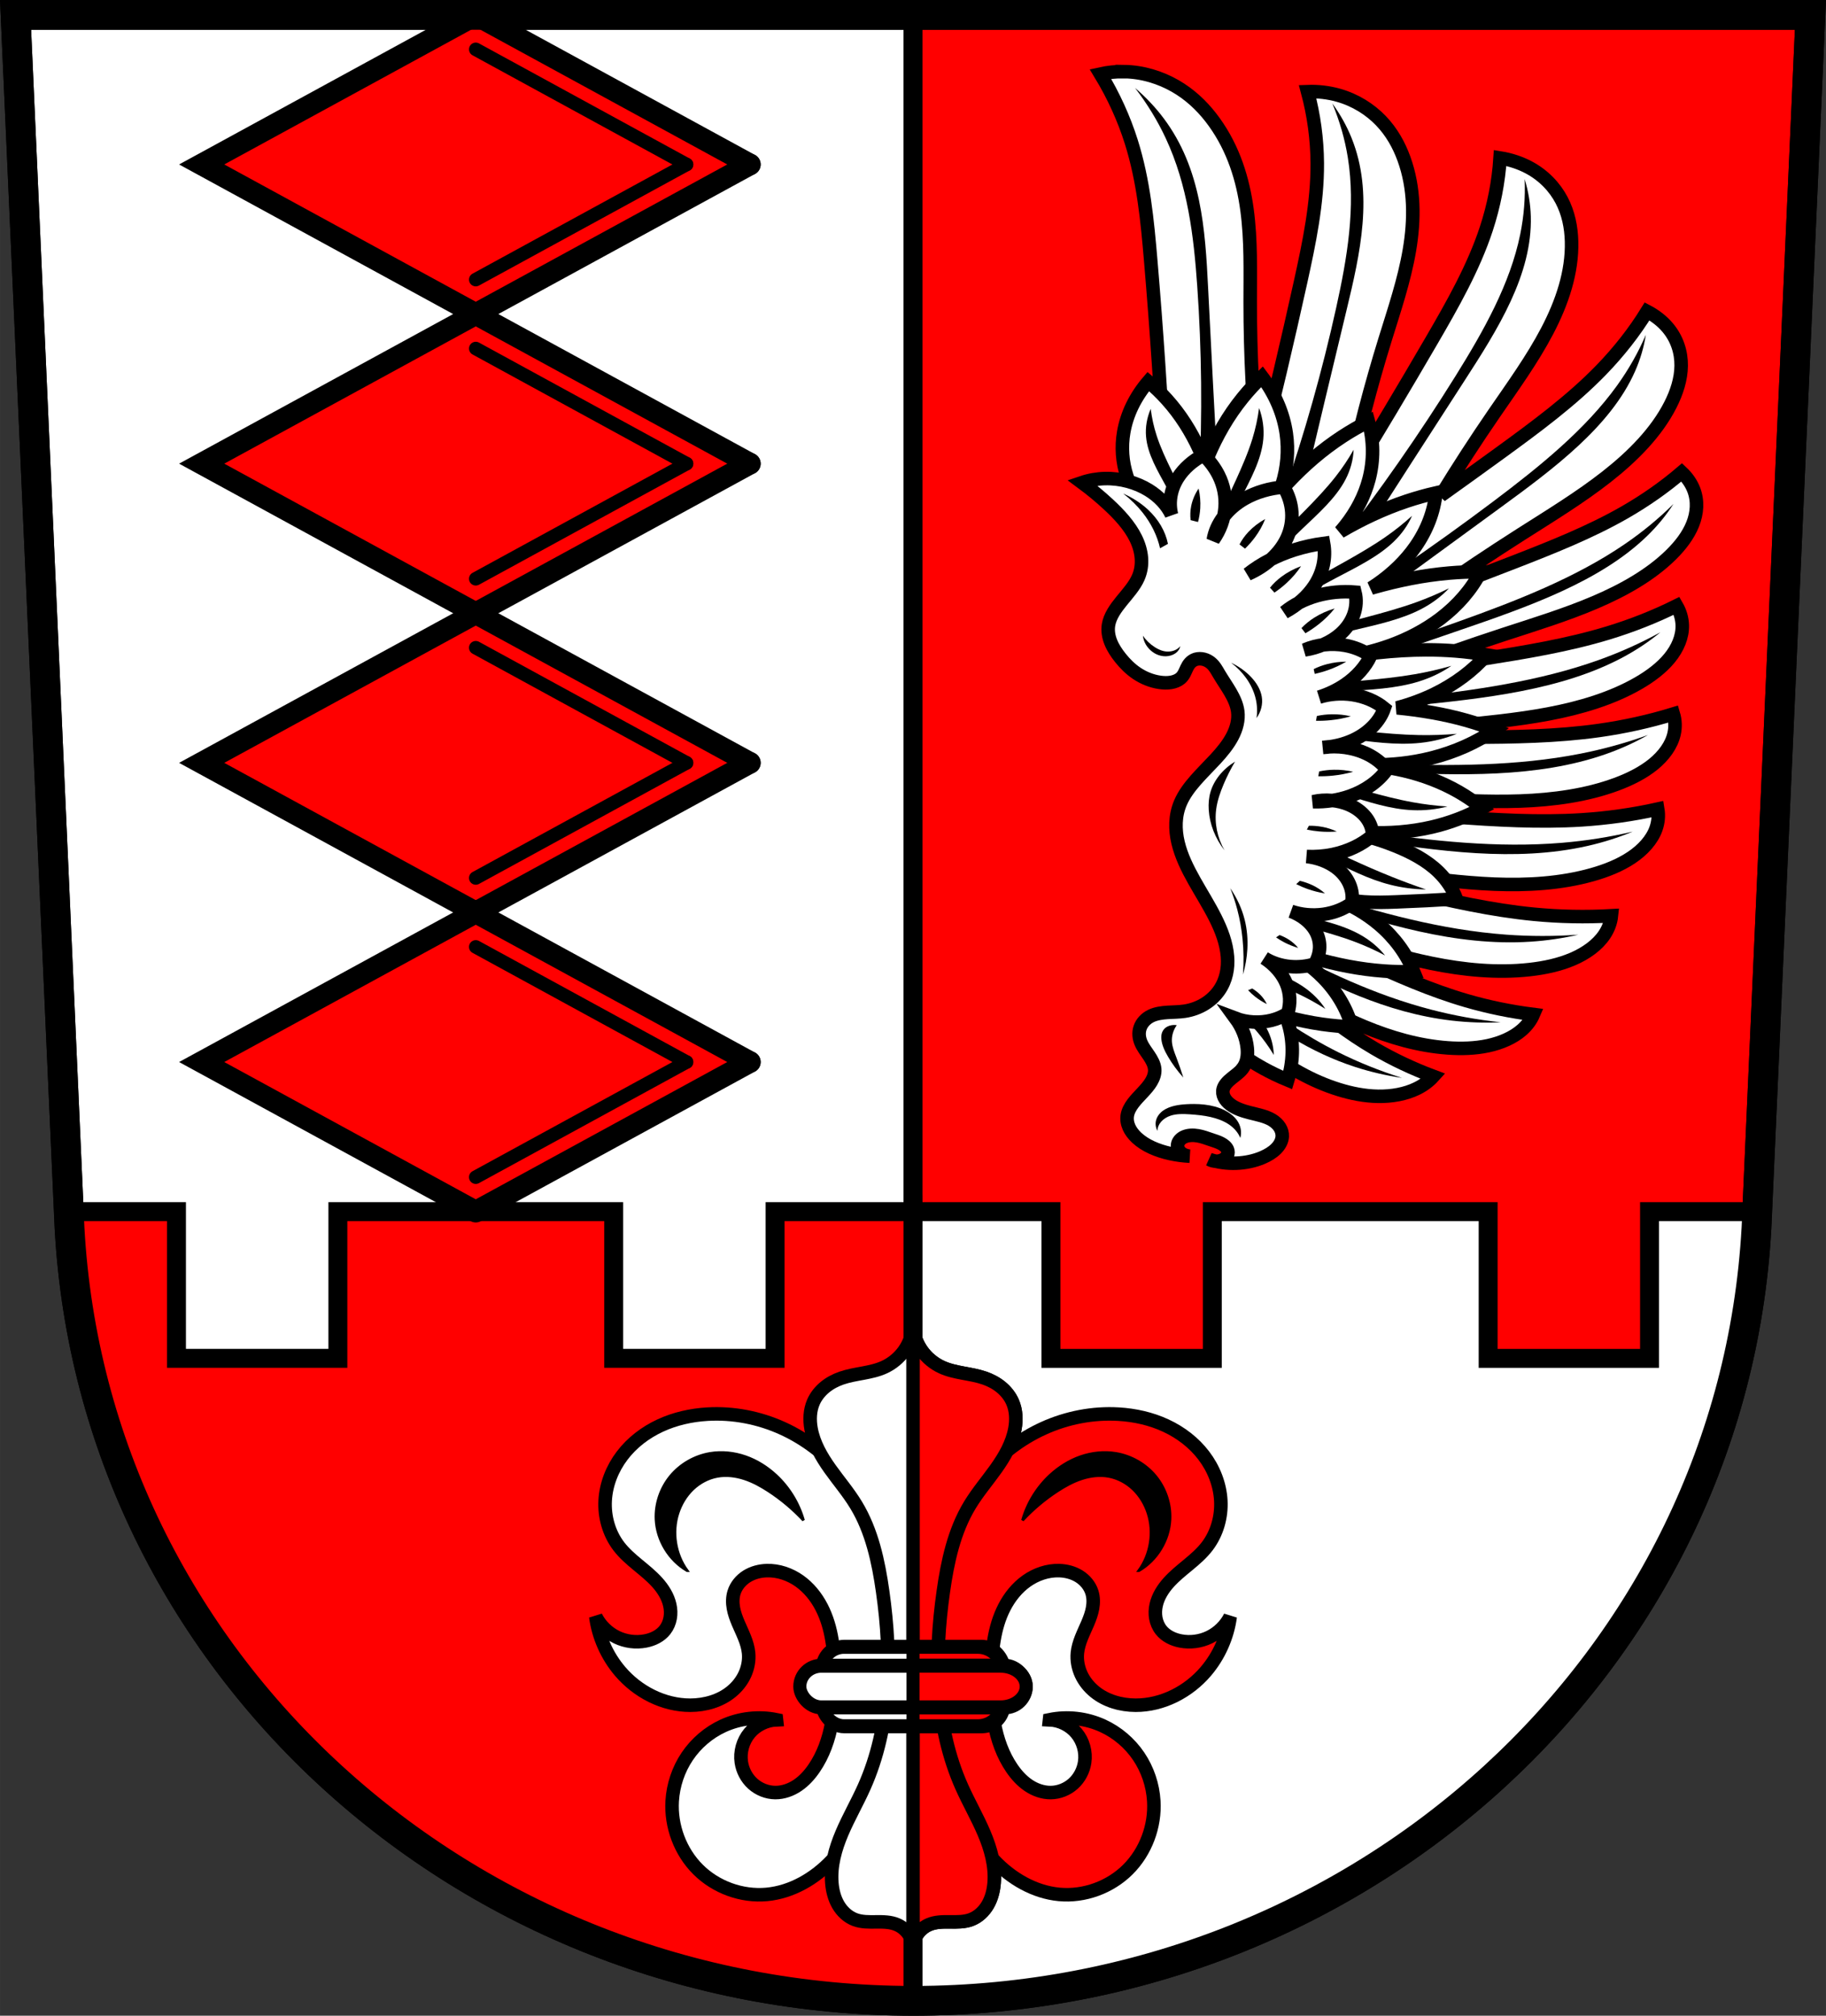 <svg xmlns="http://www.w3.org/2000/svg" xmlns:xlink="http://www.w3.org/1999/xlink" width="674.89" height="744.97" viewBox="0 0 674.887 744.975"><rect x="0" y="0" width="674.887" height="744.975" fill="#333333" stroke="none"/><defs><path id="0" d="m-44.32 161.27l19.939 448.24c8.73 160.56 146.27 285.66 312.01 285.74 165.55-.2 302.66-125.36 311.5-285.74l19.938-448.24h-331.69z" fill-rule="evenodd"/></defs><use height="744.97" width="674.89" xlink:href="#0" transform="translate(50.07-155.77)" fill="#fff"/><g stroke="#000"><path d="m337.44 5.5v733.97c.084 0 .166.004.25.004 165.55-.2 302.66-125.36 311.5-285.74l19.938-448.24h-331.69z" fill="#f00" stroke-linecap="round" stroke-width="7"/><g transform="translate(50.07-155.77)"><use xlink:href="#0" width="674.89" height="744.97" fill="none" stroke-width="11"/><g stroke-linecap="round"><path d="m337.45 447.8v291.67c.084 0 .166.004.25.004 165.55-.2 302.66-125.36 311.5-285.74l.264-5.932h-39.795v54.23h-59.65v-54.23h-101.95v54.23h-59.65v-54.23h-50.973z" transform="translate(-50.07 155.77)" fill="#fff" stroke-width="7"/><g fill-rule="evenodd"><path d="m125.77 271.84l-101.3-55.29 101.3-55.29 101.3 55.29" fill="#f00" stroke-width="8"/><g fill="none" stroke-width="5"><path d="m125.77 259.11l77.897-42.55"/><path d="m125.77 174.01l77.897 42.55"/></g><path d="m125.77 382.42l-101.3-55.29 101.3-55.29 101.3 55.29" fill="#f00" stroke-width="8"/><g fill="none" stroke-width="5"><path d="m125.77 369.68l77.897-42.55"/><path d="m125.77 284.58l77.897 42.55"/></g><path d="m125.77 493l-101.3-55.29 101.3-55.29 101.3 55.29" fill="#f00" stroke-width="8"/><g fill="none" stroke-width="5"><path d="m125.77 480.26l77.897-42.55"/><path d="m125.77 395.16l77.897 42.55"/></g><path d="m125.77 603.57l-101.3-55.29 101.3-55.29 101.3 55.29" fill="#f00" stroke-width="8"/><g fill="none" stroke-width="5"><path d="m125.77 590.83l77.897-42.55"/><path d="m125.77 505.73l77.897 42.55"/></g></g><path d="m25.426 447.8l.264 5.932c8.726 160.48 146.13 285.53 311.76 285.73v-291.67h-50.977v54.23h-59.65v-54.23h-101.95v54.23h-59.652v-54.23h-39.791z" transform="translate(-50.07 155.77)" fill="#f00" stroke-width="7"/></g><use xlink:href="#0" width="674.89" height="744.97" fill="none" stroke-width="11"/></g><path d="m415.23 26.46c.958.011 1.915.058 2.868.143 6.708.594 13.02 3 18.18 6.354 5.163 3.35 9.232 7.61 12.506 12.156 7.146 9.921 10.602 21.2 12.12 32.484 1.517 11.283 1.174 22.658 1.168 34-.001 19.56 1 39.13 3.02 58.63 5.537-21.936 10.733-43.924 15.588-65.959 3.209-14.563 6.277-29.23 6.182-43.999-.057-8.862-1.259-17.722-3.58-26.402 3.83-.141 7.696.309 11.301 1.315 6.348 1.771 11.766 5.237 15.783 9.414 4.02 4.178 6.699 9.05 8.52 14.05 3.975 10.923 3.952 22.514 2.043 33.761-1.91 11.247-5.659 22.25-9.07 33.29-5.266 17.04-9.729 34.22-13.404 51.51 10.411-16.981 20.604-34.03 30.572-51.17 7.841-13.482 15.579-27.09 20.291-41.41 2.826-8.591 4.544-17.399 5.119-26.25 3.754.601 7.351 1.781 10.514 3.449 5.57 2.938 9.688 7.337 12.22 12.156 2.534 4.819 3.543 10.05 3.679 15.244.297 11.341-3.492 22.559-8.999 33.08-5.506 10.522-12.714 20.455-19.603 30.481-6.873 10-13.436 20.13-19.704 30.369 7.289-5.204 14.558-10.428 21.789-15.685 13.29-9.66 26.55-19.457 37.482-30.734 6.56-6.766 12.247-14.03 16.949-21.66 3.02 1.585 5.621 3.635 7.611 5.991 3.508 4.151 5.05 9.178 4.988 14.13-.058 4.951-1.649 9.839-3.993 14.45-5.116 10.06-13.768 18.867-23.6 26.579-9.832 7.711-20.883 14.427-31.698 21.315-11.01 7.01-21.806 14.235-32.379 21.64 9.873-3.732 19.726-7.494 29.544-11.308 14.213-5.521 28.446-11.163 41.21-18.483 7.653-4.39 14.748-9.365 21.13-14.828 2.01 1.894 3.527 4.098 4.432 6.443 1.593 4.129 1.258 8.615-.385 12.732-1.643 4.117-4.545 7.886-7.985 11.282-7.518 7.42-17.583 13.12-28.28 17.668-10.697 4.556-22.09 8.05-33.34 11.724-13.391 4.379-26.622 9.04-39.682 13.984 10.626-1.59 21.243-3.212 31.85-4.89 15.594-2.467 31.25-5.05 46.06-9.545 8.882-2.696 17.416-6.071 25.436-10.06 1.297 2.233 2.01 4.666 2.09 7.112.135 4.305-1.714 8.567-4.698 12.211-2.984 3.643-7.06 6.698-11.537 9.284-9.777 5.649-21.428 9.119-33.3 11.362-11.872 2.243-24.05 3.318-36.16 4.605-11.08 1.177-22.12 2.535-33.12 4.072 13.488.05 26.976.034 40.456-.054 15.919-.104 31.925-.31 47.588-2.521 9.391-1.325 18.616-3.369 27.482-6.09.713 2.384.804 4.878.266 7.289-.947 4.245-3.83 8.151-7.671 11.282-3.842 3.131-8.612 5.522-13.651 7.394-11.01 4.09-23.311 5.764-35.522 6.2-12.212.437-24.434-.317-36.639-.854-22.439-.988-44.935-1.237-67.4-.753l-.531-.725 3.325-21.55c2.638.038 5.276.061 7.913.094l-1.661-16.779c8.462-1.155 16.915-2.347 25.368-3.557l-7.428-16.13c4.294-1.556 8.577-3.131 12.861-4.703l-13.348-14.14c6.471-4.452 12.917-8.925 19.344-13.414l-16.684-7.855c1.846-2.955 3.686-5.911 5.519-8.871l-29.885-7.02c.445-1.728.881-3.456 1.32-5.185l-33.54-1.629c-1.256-25.575-2.966-51.14-5.131-76.67-1.249-14.74-2.666-29.554-7.191-43.909-2.715-8.613-6.542-17.02-11.406-25.05 2.763-.614 5.646-.909 8.521-.875zm43.558 269.25c26 2.327 52.04 4.403 78.12 6.21 15.856 1.099 31.811 2.104 47.676 1.088 9.515-.609 18.952-1.944 28.12-3.983.406 2.427.178 4.915-.664 7.274-1.484 4.153-4.851 7.823-9.07 10.649-4.218 2.826-9.27 4.845-14.527 6.327-11.478 3.238-23.934 3.976-36.14 3.488-12.208-.488-24.275-2.163-36.36-3.62-11.952-1.441-23.947-2.666-35.973-3.685 13.522 3.348 27.08 6.624 40.658 9.825 15.223 3.588 30.572 7.098 46.37 8.617 9.475.911 19.07 1.098 28.587.557-.252 2.439-1.139 4.837-2.595 7.01-2.562 3.828-6.838 6.889-11.725 8.985-4.888 2.096-10.371 3.273-15.909 3.889-12.1 1.351-24.484.098-36.3-2.314-11.813-2.412-23.18-5.963-34.605-9.302-6-1.753-12.03-3.434-18.09-5.072l-9.174-13.12c-.365-6.853-.187-13.721.578-20.558l-8.975-12.27zm18.06 46.645c9.07 4.23 18.17 8.426 27.31 12.574 12.242 5.556 24.61 11.06 37.913 14.92 7.979 2.314 16.256 4.02 24.669 5.083-.885 2.071-2.309 4.01-4.163 5.654-3.27 2.907-7.818 4.868-12.629 5.898-4.814 1.027-9.893 1.161-14.867.802-10.865-.782-21.276-3.861-30.876-7.849-7.946-3.3-15.411-7.223-22.859-11.157 8.351 6.851 16.949 13.546 26.648 19.227 6.786 3.974 14.09 7.429 21.753 10.301-1.617 1.79-3.699 3.329-6.087 4.5-4.21 2.066-9.304 2.946-14.296 2.871-4.995-.075-9.912-1.066-14.545-2.504-10.12-3.141-18.953-8.38-26.675-14.317-1.193-.917-2.355-1.857-3.504-2.805 2.187-.89 4.261-1.944 6.16-3.166l10.996-32.972-4.938-7.06z" fill="#fff" fill-rule="evenodd" stroke-width="5"/></g><g fill-rule="evenodd"><path d="m419.53 32.514c4.02 3.445 7.57 7.216 10.574 11.228 13.95 18.636 15.334 41.1 16.41 62.6 1.167 23.299 2.382 46.596 3.646 69.893l-6.928.843c1.171-23.757.927-47.553-.73-71.29-1.293-18.53-3.514-37.27-11.667-54.734-3-6.43-6.795-12.642-11.304-18.526m72.897 5.704c2.937 4.04 5.322 8.321 7.104 12.745 8.278 20.543 3.202 42.69-1.894 63.84-5.524 22.924-11 45.854-16.43 68.798l-6.998-.352c7.936-22.976 14.504-46.23 19.676-69.67 4.04-18.296 7.23-36.956 4.27-55.37-1.089-6.781-3.01-13.482-5.728-19.987m71.08 27.953c1.379 4.508 2.143 9.126 2.276 13.753.618 21.505-12.176 41.719-24.636 60.975-13.505 20.869-26.96 41.758-40.38 62.67l-6.603-1.822c15.84-20.409 30.462-41.38 43.816-62.816 10.419-16.734 20.15-33.994 23.891-52.33 1.376-6.75 1.924-13.6 1.634-20.429m44.792 57.54c-.713 4.598-2.054 9.138-3.993 13.523-9 20.362-30.03 35.977-50.31 50.774-21.984 16.04-43.933 32.1-65.85 48.2l-5.39-3.453c23.974-14.991 47.06-30.823 69.15-47.44 17.244-12.969 34.08-26.612 45.761-42.847 4.3-5.977 7.866-12.266 10.638-18.757zm10.213 62.53c-2.664 4.153-5.894 8.089-9.622 11.724-17.306 16.884-43.891 26.21-69.42 34.956-20.13 6.893-40.24 13.81-60.34 20.74l-.544-4.193c20.291-6.05 40.33-12.583 60.07-19.625 21.874-7.797 43.658-16.346 61.699-28.653 6.643-4.532 12.73-9.546 18.16-14.952m-4.789 47.39c-4.099 3.39-8.66 6.449-13.581 9.113-22.868 12.36-51.814 15.425-79.52 18.17-13.344 1.322-26.686 2.653-40.03 3.989l-.423-3.254c13.638-1.079 27.25-2.359 40.818-3.863 23.86-2.646 47.911-6.02 69.782-13.833 8.05-2.876 15.75-6.336 22.96-10.321m-4.65 37.993c-4.835 2.756-10.04 5.122-15.517 7.05-25.419 8.935-54.599 7.879-82.5 6.68-9.32-.401-18.641-.791-27.97-1.185l-.403-3.104c9.816.529 19.641.959 29.477 1.267 24.09.754 48.534.817 71.887-3.786 8.599-1.695 16.991-4.01 25.02-6.918m-125.31 32.451c7.233 1.157 14.482 2.255 21.746 3.29 23.701 3.375 47.894 6.103 71.861 4.095 8.824-.74 17.557-2.119 26.05-4.117-5.293 2.201-10.887 3.974-16.658 5.281-26.805 6.072-55.5 1.841-82.9-2.39-6.967-1.076-13.936-2.143-20.904-3.215l.807-2.944m-6.31 23.01c3.322 1.071 6.649 2.13 9.985 3.173 22.335 6.983 45.31 13.41 69.31 15.16 8.836.645 17.749.648 26.589.009-5.761 1.334-11.704 2.204-17.698 2.589-27.844 1.788-54.845-6.808-80.57-15.203-2.811-.917-5.624-1.83-8.436-2.747l.819-2.983m-6.03 21.968c17.952 9.64 36.671 18.632 57.36 24.03 8.406 2.193 17.08 3.775 25.873 4.718-6 .279-12.05.072-17.997-.615-24.509-2.832-45.921-13.496-66.16-24.752l.928-3.381m-10.669 17.609c10.314 8.292 21.381 15.973 33.864 22.21 7.445 3.72 15.346 6.897 23.565 9.479-5.911-.869-11.699-2.216-17.245-4.01-16.848-5.451-30.697-14.719-43.23-25.12l3.052-2.557"/><path d="m466.47 139.25c4.825 6.427 7.894 13.63 8.949 21.01.895 6.263.344 12.644-1.567 18.77-.301.964-.645 1.918-1.01 2.867 1.067-1.218 2.153-2.426 3.274-3.615 5.854-6.208 12.467-12.02 20.07-16.974 3.052-1.987 6.26-3.832 9.598-5.523 1.975 7.04 2.027 14.401.155 21.466-1.59 5.993-4.558 11.763-8.686 16.987-.609.77-1.249 1.525-1.906 2.271 7.594-4.436 15.746-8.354 24.493-11.279 3.544-1.185 7.18-2.206 10.883-3.056-.712 6.939-3.32 13.761-7.603 19.891-3.635 5.204-8.47 9.907-14.175 13.857-.711.492-1.438.97-2.174 1.438.3-.086.596-.181.896-.266 9.04-2.556 18.415-4.48 27.987-5.303 3.839-.33 7.704-.483 11.567-.456-3.333 6.471-8.428 12.399-14.867 17.289-5.463 4.151-11.88 7.551-18.847 10.03-6.145 2.19-12.697 3.664-19.362 4.582-8.161 1.124-16.514 1.421-24.776.878l3.174-13.05c.664-.351 1.343-.686 2.01-1.029-1.888.411-3.791.781-5.708 1.101l-1.955-13.192c.705-.684 1.432-1.355 2.156-2.028-1.838.913-3.715 1.778-5.628 2.592l-7.03-12.632c.012-.023.026-.045.038-.068-1.849 1.814-3.795 3.569-5.846 5.25l-10.205-9.02-1.794 1.46c-5.749-4.104-10.722-8.851-14.717-14.04-3.21-4.175-5.797-8.656-7.339-13.36-1.752-5.344-2.135-10.946-1.189-16.409 1.151-6.645 4.278-13.08 9.07-18.676 2.46 2.076 4.743 4.278 6.824 6.586 5.124 5.68 9.02 11.982 12.02 18.501.792 1.721 1.502 3.464 2.171 5.217.367-.931.732-1.864 1.127-2.789 3.203-7.511 7.315-14.82 12.756-21.524 2.182-2.69 4.574-5.28 7.158-7.75zm60.79 100.93c3.609-.004 7.216.126 10.809.412 3.844.305 7.663.788 11.43 1.445-5.04 5.779-11.659 10.737-19.298 14.463-4.33 2.112-8.987 3.819-13.832 5.109 8.656.85 17.228 2.281 25.419 4.582 3.63 1.019 7.179 2.207 10.623 3.554-6.726 4.654-14.718 8.217-23.309 10.389-7.292 1.846-15 2.693-22.676 2.53-6.769-.143-13.488-1.067-19.991-2.528-7.959-1.788-15.611-4.384-22.695-7.699l9.208-9.398c-2.889-.464-5.752-1.025-8.573-1.695l6.703-12.235c12.231-3.849 25.09-6.514 38.17-7.915 5.962-.638 11.984-1.013 18-1.019zm-26.423 42.465c6.126.086 12.247.823 18.16 2.214 7.085 1.665 13.887 4.252 19.99 7.739 3.134 1.791 6.081 3.816 8.794 6.04-5.72 3.133-12.02 5.519-18.607 7.05-7.706 1.786-15.785 2.394-23.785 1.998-6.667-.331-13.372-1.377-19.432-3.793-7.909-3.153-14.493-8.648-18.321-15.287l9.962-3.072c7.474-2.034 15.36-3 23.24-2.89zm-22.918 22.905c13.03-.051 25.991 2.362 37.638 7.01 6.04 2.412 11.821 5.478 16.17 9.728 2.952 2.885 5.197 6.284 6.566 9.934-7.397.455-14.8.824-22.2 1.106-7.948.303-16.242.45-23.343-2.385-5.525-2.206-9.826-6.03-14.01-9.754-5.113-4.55-10.25-9.08-15.412-13.596l14.595-2.049zm-17.791 21.2c4.912-.054 9.792.225 14.575.837 6.25.8 12.349 2.171 18 4.281 6.41 2.393 12.224 5.735 17.07 9.866 5.714 4.866 10.07 10.823 12.722 17.372-3.668.109-7.323.035-10.939-.222-9.01-.64-17.757-2.412-26.13-4.837-8.829-2.557-17.274-5.853-25.19-9.806l-.023-2.287c.176-4.21-2.121-8.445-6.135-11.308-.784-.559-1.633-1.062-2.526-1.509l-.285-1.926c2.955-.274 5.911-.426 8.86-.458zm.128 19.16c4.504 1.133 8.844 2.599 12.886 4.467 6.109 2.819 11.519 6.546 15.875 10.99 5.133 5.237 8.792 11.466 10.673 18.17-3.666-.141-7.299-.464-10.871-.966-4.607-.647-9.103-1.596-13.488-2.769.431 1.134.816 2.281 1.127 3.445 1.713 6.425 1.543 13.261-.498 19.936-3.231-1.34-6.332-2.832-9.278-4.466-7.344-4.074-13.707-9.02-19.32-14.375-.056-.053-.108-.108-.163-.161 1.079-.937 2-1.979 2.731-3.099l10.513-13.09-.184-18.08z" fill="#fff" stroke="#000" stroke-width="5"/><path d="m465.35 150.79c1.388 3.737 1.92 7.661 1.565 11.538-.695 7.606-4.713 14.756-8.276 21.87-3.063 6.116-5.826 12.321-8.278 18.598l-5.145-1.377c4.078-7.978 7.957-16.02 11.633-24.11 2.267-4.99 4.46-10.01 6.04-15.15 1.149-3.74 1.973-7.541 2.462-11.366m-40.05.308c.408 3.339 1.139 6.646 2.191 9.892 1.446 4.464 3.491 8.801 5.606 13.11 3.431 6.988 7.06 13.923 10.883 20.798l-5.03 1.357c-2.273-5.431-4.849-10.791-7.719-16.06-3.338-6.133-7.121-12.285-7.662-18.932-.275-3.388.313-6.843 1.729-10.16m75 15.1c-.161 3.771-1.182 7.519-3 11.02-3.575 6.869-10.04 12.558-16.08 18.316-5.186 4.951-10.129 10.05-14.815 15.293l-4.218-2.451c6.842-6.439 13.522-12.982 20.04-19.619 4.02-4.093 7.979-8.23 11.422-12.623 2.504-3.194 4.728-6.514 6.655-9.94m21.587 24.435c-1.51 3.454-3.809 6.703-6.761 9.553-5.79 5.591-13.835 9.468-21.501 13.504-6.591 3.47-13.01 7.136-19.24 10.979l-3.02-3.171c8.661-4.493 17.209-9.113 25.639-13.86 5.197-2.927 10.359-5.906 15.13-9.233 3.471-2.419 6.731-5.02 9.752-7.772m13.659 26.787c-2.763 2.959-6.203 5.544-10.112 7.599-7.671 4.03-16.839 5.915-25.711 8.04-7.628 1.824-15.16 3.87-22.586 6.133l-1.675-3.715c9.995-2.332 19.932-4.812 29.802-7.438 6.087-1.62 12.159-3.298 17.994-5.396 4.243-1.526 8.351-3.273 12.291-5.217m.866 28.653c-3.517 2.44-7.586 4.405-11.979 5.773-8.608 2.686-18.09 3.03-27.343 3.651-7.955.536-15.884 1.303-23.76 2.303l-.614-3.908c10.41-.646 20.803-1.444 31.18-2.397 6.395-.588 12.792-1.237 19.07-2.333 4.567-.797 9.06-1.831 13.45-3.092m-62.21 20.712c10.299 1.334 20.631 2.517 30.99 3.546 6.387.634 12.795 1.211 19.234 1.331 4.681.087 9.369-.069 14.02-.465-4.185 1.704-8.761 2.841-13.45 3.342-9.2.983-18.501-.471-27.671-1.609-7.883-.979-15.815-1.727-23.769-2.243l.647-3.902m3.999 17.758c8.966 2.784 17.994 5.423 27.08 7.915 5.601 1.537 11.233 3.02 16.991 4.057 4.184.755 8.428 1.274 12.68 1.551-4.111 1.075-8.453 1.537-12.764 1.358-8.462-.35-16.507-3.108-24.501-5.538-6.872-2.089-13.837-3.959-20.871-5.604l1.391-3.74m-3.447 20.785c7.942 4.258 16.06 8.296 24.325 12.1 5.094 2.347 10.253 4.608 15.507 6.705 4.087 1.631 8.232 3.163 12.429 4.594-4.519-.071-9.01-.667-13.302-1.764-8.04-2.053-15.239-5.805-22.452-9.365-6.213-3.065-12.509-6.01-18.883-8.842l2.376-3.433m-14.364 27.422c6.171 1.893 12.433 3.617 18.785 5.145 8.245 1.984 16.795 3.718 23.752 7.68 3.545 2.02 6.599 4.591 8.984 7.56-3.581-1.911-7.339-3.609-11.242-5.08-5.368-2.023-10.996-3.613-16.639-5.142-6.974-1.889-13.993-3.689-21.05-5.401-.579-1.666-1.455-3.273-2.588-4.761m-.466 23.01c7.69 2.423 15.605 4.72 21.82 8.965 3.299 2.253 6.05 5.02 8.08 8.142-3.348-2.147-6.896-4.095-10.615-5.825-5.114-2.381-10.535-4.346-15.982-6.253-1.429-.5-2.863-.994-4.297-1.486l.994-3.542m-3.261 11.64c4.473 3.815 8.754 7.761 11.351 12.475 1.722 3.125 2.66 6.533 2.756 10.02-1.825-3.046-3.944-5.978-6.336-8.77-2.727-3.184-5.809-6.176-8.977-9.113.53-1.2.862-2.452.954-3.718l.252-.898"/><path d="m459.05 395.16c-1.066 1.288-2.57 2.318-3.929 3.43-1.36 1.112-2.626 2.38-3.03 3.875-.28 1.036-.121 2.13.367 3.119.488.989 1.297 1.876 2.278 2.618 1.963 1.482 4.554 2.364 7.163 3.03 2.841.727 5.858 1.268 8.226 2.679 1.201.716 2.194 1.64 2.858 2.692.664 1.051.998 2.228.938 3.396-.085 1.671-.97 3.285-2.299 4.609-1.328 1.323-3.082 2.368-4.979 3.184-5.919 2.548-13.401 2.826-19.615.73.722.414 1.617.646 2.518.655.901.007 1.802-.212 2.534-.614.733-.403 1.293-.988 1.577-1.646.284-.658.289-1.385.014-2.045-.402-.967-1.369-1.745-2.467-2.308-1.098-.563-2.336-.938-3.544-1.346-1.628-.548-3.236-1.163-4.969-1.46-.867-.148-1.762-.215-2.646-.148-.884.067-1.757.27-2.509.634-1.119.541-1.937 1.441-2.214 2.436-.296 1.058.025 2.211.86 3.082.834.872 2.169 1.449 3.57 1.545-2.462-.123-4.906-.45-7.276-.974-4.713-1.042-9.226-2.928-12.339-5.846-1.23-1.153-2.231-2.458-2.858-3.87-.626-1.412-.873-2.931-.622-4.41.267-1.576 1.084-3.07 2.118-4.445 1.033-1.375 2.282-2.646 3.488-3.935 1.207-1.289 2.379-2.605 3.24-4.053.86-1.444 1.4-3.03 1.279-4.615-.135-1.757-1.064-3.418-2.112-4.982-1.047-1.565-2.234-3.088-2.949-4.76-.761-1.778-.962-3.721-.351-5.533.61-1.812 2.07-3.478 4.147-4.452 1.8-.844 3.944-1.137 6.04-1.27 2.101-.133 4.227-.124 6.294-.435 2.741-.412 5.322-1.386 7.496-2.736 2.174-1.349 3.945-3.068 5.26-4.964 2.63-3.793 3.407-8.223 3.063-12.514-.791-9.882-7.128-18.899-12.245-27.986-2.559-4.543-4.851-9.208-6.01-14.08-1.158-4.869-1.141-9.977.854-14.683 2.57-6.067 8.175-11.03 12.976-16.229 2.401-2.599 4.639-5.317 6.202-8.272 1.563-2.955 2.432-6.175 2.02-9.35-.646-4.963-4.288-9.338-6.96-13.881-.842-1.431-1.622-2.929-3.02-4.072-.701-.572-1.554-1.043-2.52-1.296-.967-.253-2.048-.275-2.999 0-.86.259-1.574.756-2.111 1.334-.537.578-.909 1.237-1.228 1.904-.318.667-.588 1.348-.94 2.01-.353.657-.794 1.294-1.416 1.82-.919.775-2.197 1.268-3.53 1.484-1.334.216-2.723.168-4.062-.023-3.153-.45-6.06-1.683-8.487-3.301-2.422-1.617-4.384-3.609-6.067-5.71-1.466-1.829-2.74-3.761-3.568-5.813-.828-2.052-1.202-4.231-.861-6.364.519-3.241 2.639-6.194 4.899-8.961 2.26-2.766 4.729-5.485 6.089-8.58 2.064-4.696 1.369-9.927-.916-14.561-2.285-4.635-6.07-8.745-10.188-12.557-3.02-2.797-6.246-5.466-9.652-7.987 2.658-.903 5.542-1.411 8.445-1.486 5.815-.15 11.627 1.471 16.17 4.272 3.828 2.361 6.786 5.549 8.445 9.1-1.149-4.621-.289-9.525 2.413-13.747 2.14-3.344 5.415-6.252 9.411-8.359 2.32 2.244 4.198 4.758 5.55 7.43 3.893 7.695 3.168 16.695-1.931 23.961.974-6 5.262-11.64 11.582-15.231 4.209-2.392 9.27-3.885 14.478-4.272 3.525 5.818 3.968 12.703 1.207 18.76-2.551 5.594-7.79 10.435-14.478 13.373 4.849-3.823 10.716-6.877 17.13-8.916 3.489-1.109 7.138-1.92 10.859-2.415.949 5.304-.246 10.822-3.376 15.6-2.568 3.921-6.42 7.335-11.1 9.844 3.325-2.732 7.494-4.851 12.06-6.129 4.455-1.247 9.287-1.695 13.995-1.303 1.388 5.484-.727 11.428-5.55 15.6-3.385 2.931-8.03 4.985-13.03 5.758 4.478-1.973 9.938-2.583 14.961-1.672 3.508.636 6.786 1.997 9.411 3.902-1.948 4.051-5.212 7.722-9.411 10.588-2.853 1.944-6.129 3.523-9.652 4.644 3.873-1.207 8.202-1.534 12.306-.929 4.493.663 8.696 2.445 11.821 5.02-1.649 4.824-5.804 9.113-11.341 11.705-3.423 1.601-7.345 2.565-11.341 2.786 5.424-.775 11.204.034 15.926 2.229 3.146 1.463 5.821 3.522 7.722 5.944-3.055 4.302-7.958 7.81-13.754 9.844-4.218 1.479-8.884 2.185-13.513 2.043 4.377-1.021 9.287-.609 13.271 1.115 2.603 1.124 4.808 2.787 6.325 4.765 1.516 1.978 2.341 4.269 2.362 6.565-3.864 3.396-9.06 5.885-14.719 7.06-3.136.648-6.411.902-9.652.743 4.054.447 7.91 1.898 10.859 4.086 4.51 3.346 6.736 8.422 5.791 13.188-2.848 2.095-6.502 3.534-10.375 4.086-4.04.576-8.313.182-12.06-1.115 3.912 1.468 7.126 4.01 8.928 7.06 2.305 3.902 2.214 8.597-.242 12.444-2.816.87-5.911 1.192-8.928.929-3.522-.308-6.92-1.419-9.652-3.158 3.82 2.479 6.701 5.805 8.204 9.473 1.446 3.529 1.615 7.363.482 10.959-1.763 1.16-3.826 2.05-6.03 2.599-4.326 1.08-9.194.807-13.271-.743 2.459 3.352 3.952 7.121 4.344 10.959.274 2.696-.042 5.549-1.93 7.829z" fill="#fff" stroke="#000" stroke-width="5"/><path d="m443 180.56c.55 2.395.756 4.838.612 7.269-.101 1.712-.376 3.418-.821 5.097l-2.733-.688c-.212-1.748-.14-3.517.214-5.251.455-2.237 1.38-4.416 2.728-6.428m-27.852 1.859c3.442 1.523 6.529 3.518 9.07 5.865 3.924 3.615 6.533 8.07 7.456 12.726l-2.917 1.622c-1.061-4.668-3.273-9.181-6.482-13.224-2.01-2.533-4.409-4.884-7.131-6.986m52.47 9.399c-.918 2.328-2.171 4.576-3.728 6.695-1.097 1.491-2.345 2.917-3.728 4.259l-2.032-1.565c.838-1.633 1.942-3.184 3.276-4.607 1.721-1.836 3.828-3.458 6.213-4.782m13.259 17.426c-1.435 2.167-3.181 4.213-5.197 6.086-1.42 1.32-2.973 2.555-4.641 3.69l-1.644-1.815c1.197-1.494 2.637-2.872 4.275-4.094 2.113-1.575 4.556-2.885 7.206-3.867m12.402 15.639c-1.649 2.075-3.597 4.01-5.795 5.759-1.548 1.231-3.221 2.37-5 3.401l-1.456-1.909c1.345-1.418 2.918-2.706 4.675-3.825 2.266-1.444 4.833-2.605 7.574-3.425m-70.834 10.06c1.061 1.625 2.56 3.079 4.376 4.242 1.303.835 2.846 1.541 4.539 1.622.965.046 1.944-.118 2.797-.469.853-.35 1.576-.885 2.064-1.528-.157 1-.796 1.957-1.768 2.638-.972.68-2.267 1.079-3.58 1.104-1.234.023-2.459-.278-3.509-.778-1.05-.5-1.93-1.194-2.649-1.964-1.321-1.419-2.117-3.123-2.269-4.865m75.14 9.594c-2.038 1.203-4.252 2.232-6.578 3.064-1.641.585-3.341 1.071-5.077 1.454l-.381-1.773c1.557-.773 3.24-1.395 4.996-1.85 2.265-.585 4.654-.889 7.04-.895m-42.565.386c2.906 1.392 5.456 3.226 7.456 5.364 2 2.141 3.464 4.619 3.889 7.236.437 2.69-.254 5.482-1.946 7.862.356-2.406.247-4.855-.324-7.237-.638-2.664-1.854-5.243-3.565-7.609-1.487-2.056-3.348-3.952-5.511-5.614m37.19 19.06c2.389-.043 4.785.213 7.07.752-2.409.684-4.915 1.163-7.459 1.425-1.793.185-3.605.262-5.414.231l.319-1.781c1.785-.383 3.632-.595 5.485-.628m-35.733 17.491c-1.599 2.725-3.01 5.517-4.21 8.358-1.277 3.01-2.335 6.085-2.754 9.232-.69 5.164.381 10.461 3.078 15.219-3.482-4.527-5.505-9.715-5.835-14.972-.139-2.215.019-4.449.648-6.613 1.275-4.384 4.53-8.41 9.08-11.227m36.566 3.01c2.389-.043 4.785.211 7.07.751-2.409.684-4.916 1.163-7.461 1.425-1.793.185-3.604.262-5.412.231l.319-1.781c1.785-.383 3.632-.594 5.485-.627m-9.278 20.703c1.576-.029 3.157.095 4.693.366 1.981.349 3.89.946 5.628 1.758-2.172.176-4.371.167-6.542-.027-1.529-.136-3.043-.364-4.526-.681l.747-1.417m-3.351 20.359c1.569.364 3.08.877 4.484 1.526 1.812.837 3.447 1.901 4.824 3.136-2.221-.366-4.389-.919-6.453-1.649-1.454-.515-2.856-1.116-4.189-1.797l1.334-1.215m-25.718 2.709c2.522 3.677 4.332 7.643 5.35 11.724.89 3.57 1.175 7.222.972 10.853-.176 3.148-.72 6.283-1.622 9.356.336-4.404.282-8.825-.161-13.223-.367-3.644-1-7.272-1.946-10.853-.697-2.65-1.564-5.274-2.593-7.862m18.242 17.327c1.228.455 2.384 1.03 3.428 1.704 1.348.869 2.513 1.906 3.437 3.058-1.764-.522-3.452-1.194-5.03-2-1.108-.568-2.16-1.203-3.141-1.896l1.301-.866m-10.129 19.75c1.077.644 2.048 1.393 2.886 2.222 1.08 1.069 1.935 2.271 2.523 3.547-1.582-.797-3.049-1.728-4.366-2.771-.928-.735-1.782-1.526-2.551-2.362l1.508-.635m-28.972 13.495c.365-.009.731.016 1.087.077-1.301 1.862-1.925 4-1.782 6.113.132 1.957.902 3.856 1.62 5.739.946 2.478 1.81 4.974 2.593 7.485-2.189-2.439-4.09-5.03-5.671-7.735-1.185-2.026-2.201-4.149-2.431-6.363-.081-.78-.062-1.572.178-2.333.24-.76.711-1.489 1.442-2.033.789-.586 1.872-.923 2.965-.951m7.456 29.2c2.646.009 5.288.278 7.771.962 3.312.913 6.336 2.612 8.06 4.974 1.453 1.985 1.923 4.386 1.296 6.613-.772-1.919-2.248-3.668-4.21-4.99-1.943-1.309-4.328-2.187-6.803-2.751-2.475-.563-5.05-.821-7.62-.992-2.403-.16-4.915-.233-7.132.499-1.42.469-2.657 1.261-3.514 2.251-.857.99-1.331 2.174-1.347 3.363-.7-1.281-.865-2.732-.461-4.086.404-1.355 1.372-2.605 2.728-3.524 1.156-.783 2.57-1.317 4.04-1.66 1.473-.343 3.01-.5 4.547-.586.877-.049 1.759-.075 2.641-.072"/><g transform="translate(50.07-155.77)" stroke="#000"><g fill="#fff" stroke-width="5"><path d="m236.92 791.37c-6.589-1.364-13.607-.566-19.722 2.241-5.34 2.452-9.972 6.412-13.257 11.284-3.285 4.872-5.217 10.641-5.569 16.506-.557 9.281 2.98 18.757 9.568 25.318 6.588 6.561 16.14 10.06 25.394 9.196 9.209-.862 17.712-5.851 24.06-12.577 6.349-6.726 10.718-15.1 14.04-23.73 6.57-17.08 9.293-35.488 9.379-53.788.054-11.535-.932-23.14-3.893-34.28-2.961-11.149-7.95-21.858-15.347-30.71-6.095-7.294-13.797-13.261-22.454-17.188-8.656-3.926-18.261-5.792-27.749-5.224-6.01.359-11.981 1.694-17.439 4.225-5.458 2.531-10.388 6.28-14.03 11.07-3.646 4.786-5.972 10.622-6.3 16.629-.328 6.01 1.397 12.159 5.05 16.937 3.94 5.15 9.815 8.473 14.16 13.287 2.172 2.407 3.971 5.241 4.675 8.405.352 1.582.424 3.234.137 4.829-.286 1.596-.936 3.133-1.939 4.407-1.733 2.201-4.422 3.496-7.172 4.03-3.59.702-7.404.202-10.692-1.401-3.288-1.604-6.03-4.302-7.686-7.563.983 7.394 4.135 14.486 8.965 20.17 6.432 7.57 16.06 12.585 25.998 12.551 5.422-.019 10.947-1.578 15.14-5.01 2.098-1.717 3.839-3.884 4.974-6.346 1.136-2.462 1.656-5.217 1.399-7.916-.37-3.893-2.288-7.437-3.821-11.03-.767-1.799-1.448-3.647-1.793-5.572-.345-1.925-.344-3.938.235-5.805.767-2.472 2.534-4.579 4.727-5.952 2.193-1.374 4.788-2.04 7.375-2.116 4.282-.126 8.542 1.344 12.04 3.818 3.497 2.474 6.254 5.915 8.218 9.722 3.928 7.615 4.692 16.441 4.844 25.01.106 5.988-.054 12.01-1.132 17.901-1.077 5.891-3.103 11.673-6.488 16.613-1.66 2.422-3.659 4.646-6.089 6.293-2.431 1.647-5.318 2.694-8.254 2.671-3.053-.024-6.072-1.231-8.337-3.278-2.265-2.047-3.765-4.909-4.214-7.928-.563-3.788.555-7.795 2.999-10.745 2.444-2.949 6.173-4.793 10-4.944z"/><path d="m287.37 646.14c-.31 3.173-1.464 6.259-3.311 8.857-1.847 2.599-4.383 4.703-7.277 6.04-4.959 2.29-10.678 2.272-15.84 4.059-2.218.768-4.33 1.875-6.141 3.367-1.811 1.492-3.315 3.378-4.248 5.531-1.325 3.06-1.449 6.54-.854 9.82.982 5.414 3.812 10.317 7 14.799 3.192 4.482 6.796 8.679 9.648 13.385 5.83 9.616 8.246 20.892 9.822 32.03 3.432 24.24 3.144 49.804-6.832 72.17-2.572 5.766-5.757 11.248-8.227 17.06-2.47 5.811-4.229 12.09-3.73 18.383.224 2.825.917 5.649 2.334 8.104 1.417 2.454 3.597 4.521 6.256 5.502 2.459.908 5.153.854 7.773.822 2.621-.031 5.327-.013 7.736 1.02 1.816.778 3.385 2.125 4.43 3.803.887 1.424 1.386 3.082 1.455 4.758.069-1.676.57-3.333 1.457-4.758 1.044-1.678 2.611-3.02 4.428-3.803 2.409-1.032 5.115-1.051 7.736-1.02 2.621.031 5.315.085 7.773-.822 2.659-.981 4.839-3.048 6.256-5.502 1.417-2.454 2.11-5.279 2.334-8.104.499-6.294-1.259-12.572-3.729-18.383-2.47-5.811-5.654-11.292-8.227-17.06-9.976-22.362-10.266-47.921-6.834-72.17 1.576-11.134 3.993-22.41 9.822-32.03 2.853-4.705 6.459-8.903 9.65-13.385 3.192-4.482 6.02-9.385 7-14.799.595-3.281.47-6.761-.855-9.82-.933-2.153-2.437-4.04-4.248-5.531-1.811-1.492-3.923-2.6-6.141-3.367-5.162-1.786-10.881-1.769-15.84-4.059-2.894-1.336-5.43-3.44-7.277-6.04-1.847-2.599-3-5.684-3.311-8.857zm0 229.5c-.012.298-.016.596 0 .895.016-.298.012-.596 0-.895z"/></g><path d="m203.91 736.26c-6.669-3.865-11.154-11.253-11.507-18.953-.263-5.736 1.7-11.536 5.352-15.966 3.652-4.43 8.953-7.457 14.616-8.402 4.374-.729 8.921-.242 13.11 1.22 4.186 1.462 8.01 3.884 11.261 6.902 4.807 4.468 8.36 10.271 10.153 16.584-3.828-4.112-8.157-7.757-12.861-10.83-2.819-1.842-5.793-3.488-8.993-4.536-3.2-1.048-6.646-1.481-9.959-.879-3.422.621-6.613 2.343-9.123 4.75-2.51 2.408-4.347 5.483-5.43 8.787-2.329 7.101-1.029 15.291 3.384 21.322z"/><g fill="#f00" stroke-width="5"><path d="m337.82 791.37c6.589-1.364 13.607-.566 19.722 2.241 5.34 2.452 9.972 6.412 13.257 11.284 3.285 4.872 5.217 10.641 5.569 16.506.557 9.281-2.98 18.757-9.568 25.318-6.588 6.561-16.14 10.06-25.394 9.196-9.209-.862-17.712-5.851-24.06-12.577-6.349-6.726-10.718-15.1-14.04-23.73-6.57-17.08-9.293-35.488-9.379-53.788-.054-11.535.932-23.14 3.893-34.28 2.961-11.149 7.95-21.858 15.347-30.71 6.095-7.294 13.797-13.261 22.454-17.188 8.656-3.926 18.261-5.792 27.749-5.224 6.01.359 11.981 1.694 17.439 4.225 5.458 2.531 10.388 6.28 14.03 11.07 3.646 4.786 5.972 10.622 6.3 16.629.328 6.01-1.397 12.159-5.05 16.937-3.94 5.15-9.815 8.473-14.16 13.287-2.172 2.407-3.971 5.241-4.675 8.405-.352 1.582-.424 3.234-.137 4.829.286 1.596.937 3.133 1.939 4.407 1.733 2.201 4.422 3.496 7.172 4.03 3.59.702 7.404.202 10.692-1.401 3.288-1.604 6.03-4.302 7.686-7.563-.983 7.394-4.135 14.486-8.965 20.17-6.432 7.57-16.06 12.585-25.998 12.551-5.422-.019-10.947-1.578-15.14-5.01-2.098-1.717-3.839-3.884-4.974-6.346-1.136-2.462-1.656-5.217-1.399-7.916.37-3.893 2.288-7.437 3.821-11.03.767-1.799 1.448-3.647 1.793-5.572.345-1.925.344-3.938-.235-5.805-.767-2.472-2.534-4.579-4.727-5.952-2.193-1.374-4.788-2.04-7.375-2.116-4.282-.126-8.542 1.344-12.04 3.818-3.497 2.474-6.254 5.915-8.218 9.722-3.928 7.615-4.692 16.441-4.844 25.01-.106 5.988.054 12.01 1.132 17.901 1.077 5.891 3.103 11.673 6.488 16.613 1.66 2.422 3.659 4.646 6.089 6.293 2.431 1.647 5.318 2.694 8.254 2.671 3.053-.024 6.072-1.231 8.337-3.278 2.265-2.047 3.765-4.909 4.214-7.928.563-3.788-.555-7.795-2.999-10.745-2.444-2.949-6.173-4.793-10-4.944z"/><path d="m337.45 490.39v229.46c.072-1.669.572-3.32 1.455-4.738 1.044-1.678 2.611-3.02 4.428-3.803 2.409-1.032 5.115-1.051 7.736-1.02 2.621.031 5.315.085 7.773-.822 2.659-.981 4.839-3.048 6.256-5.502 1.417-2.454 2.11-5.279 2.334-8.104.499-6.294-1.259-12.572-3.729-18.383-2.47-5.811-5.654-11.292-8.227-17.06-9.976-22.362-10.266-47.921-6.834-72.17 1.576-11.134 3.993-22.41 9.822-32.03 2.853-4.705 6.459-8.903 9.65-13.385 3.192-4.482 6.02-9.385 7-14.799.595-3.281.47-6.761-.855-9.82-.933-2.153-2.437-4.04-4.248-5.531-1.811-1.492-3.923-2.6-6.141-3.367-5.162-1.786-10.881-1.769-15.84-4.059-2.894-1.336-5.43-3.44-7.277-6.04-1.844-2.594-2.996-5.674-3.309-8.842z" transform="translate(-50.07 155.77)"/></g><path d="m370.84 736.26c6.669-3.865 11.154-11.253 11.507-18.953.263-5.736-1.7-11.536-5.352-15.966-3.652-4.43-8.953-7.457-14.616-8.402-4.374-.729-8.921-.242-13.11 1.22-4.186 1.462-8.01 3.884-11.261 6.902-4.807 4.468-8.36 10.271-10.153 16.584 3.828-4.112 8.157-7.757 12.861-10.83 2.819-1.842 5.793-3.488 8.993-4.536 3.2-1.048 6.646-1.481 9.959-.879 3.422.621 6.613 2.343 9.123 4.75 2.51 2.408 4.347 5.483 5.43 8.787 2.329 7.101 1.029 15.291-3.384 21.322z"/></g></g><g transform="matrix(1.189 0 0 1.272-4.23-371.47)" stroke="#000" stroke-linecap="round" stroke-width="4.066"><rect rx="6.786" width="56.48" height="23.08" x="259.13" y="770.53" ry="6.344" fill="#fff"/><path d="m337.44 614.76v23.08h20.17c4.47 0 8.07-3.599 8.07-8.07v-6.947c0-4.47-3.599-8.07-8.07-8.07h-20.17z" transform="translate(-50.07 155.77)" fill="#f00"/><rect width="70.37" height="12.1" x="252.18" y="776.02" ry="6.05" rx="6.692" fill="#fff"/><path d="m337.44 620.25v12.1h27.23c4.408 0 7.957-2.698 7.957-6.05 0-3.352-3.549-6.05-7.957-6.05h-27.23z" transform="translate(-50.07 155.77)" fill="#f00"/></g><g fill="none" fill-rule="evenodd" stroke="#000" stroke-linecap="round" stroke-width="8"><path d="m175.84 116.07l101.3-55.29"/><path d="m175.84 337.23l101.3-55.29"/><path d="m175.84 226.65l101.3-55.29"/><path d="m175.84 447.8l101.3-55.29"/></g></svg>